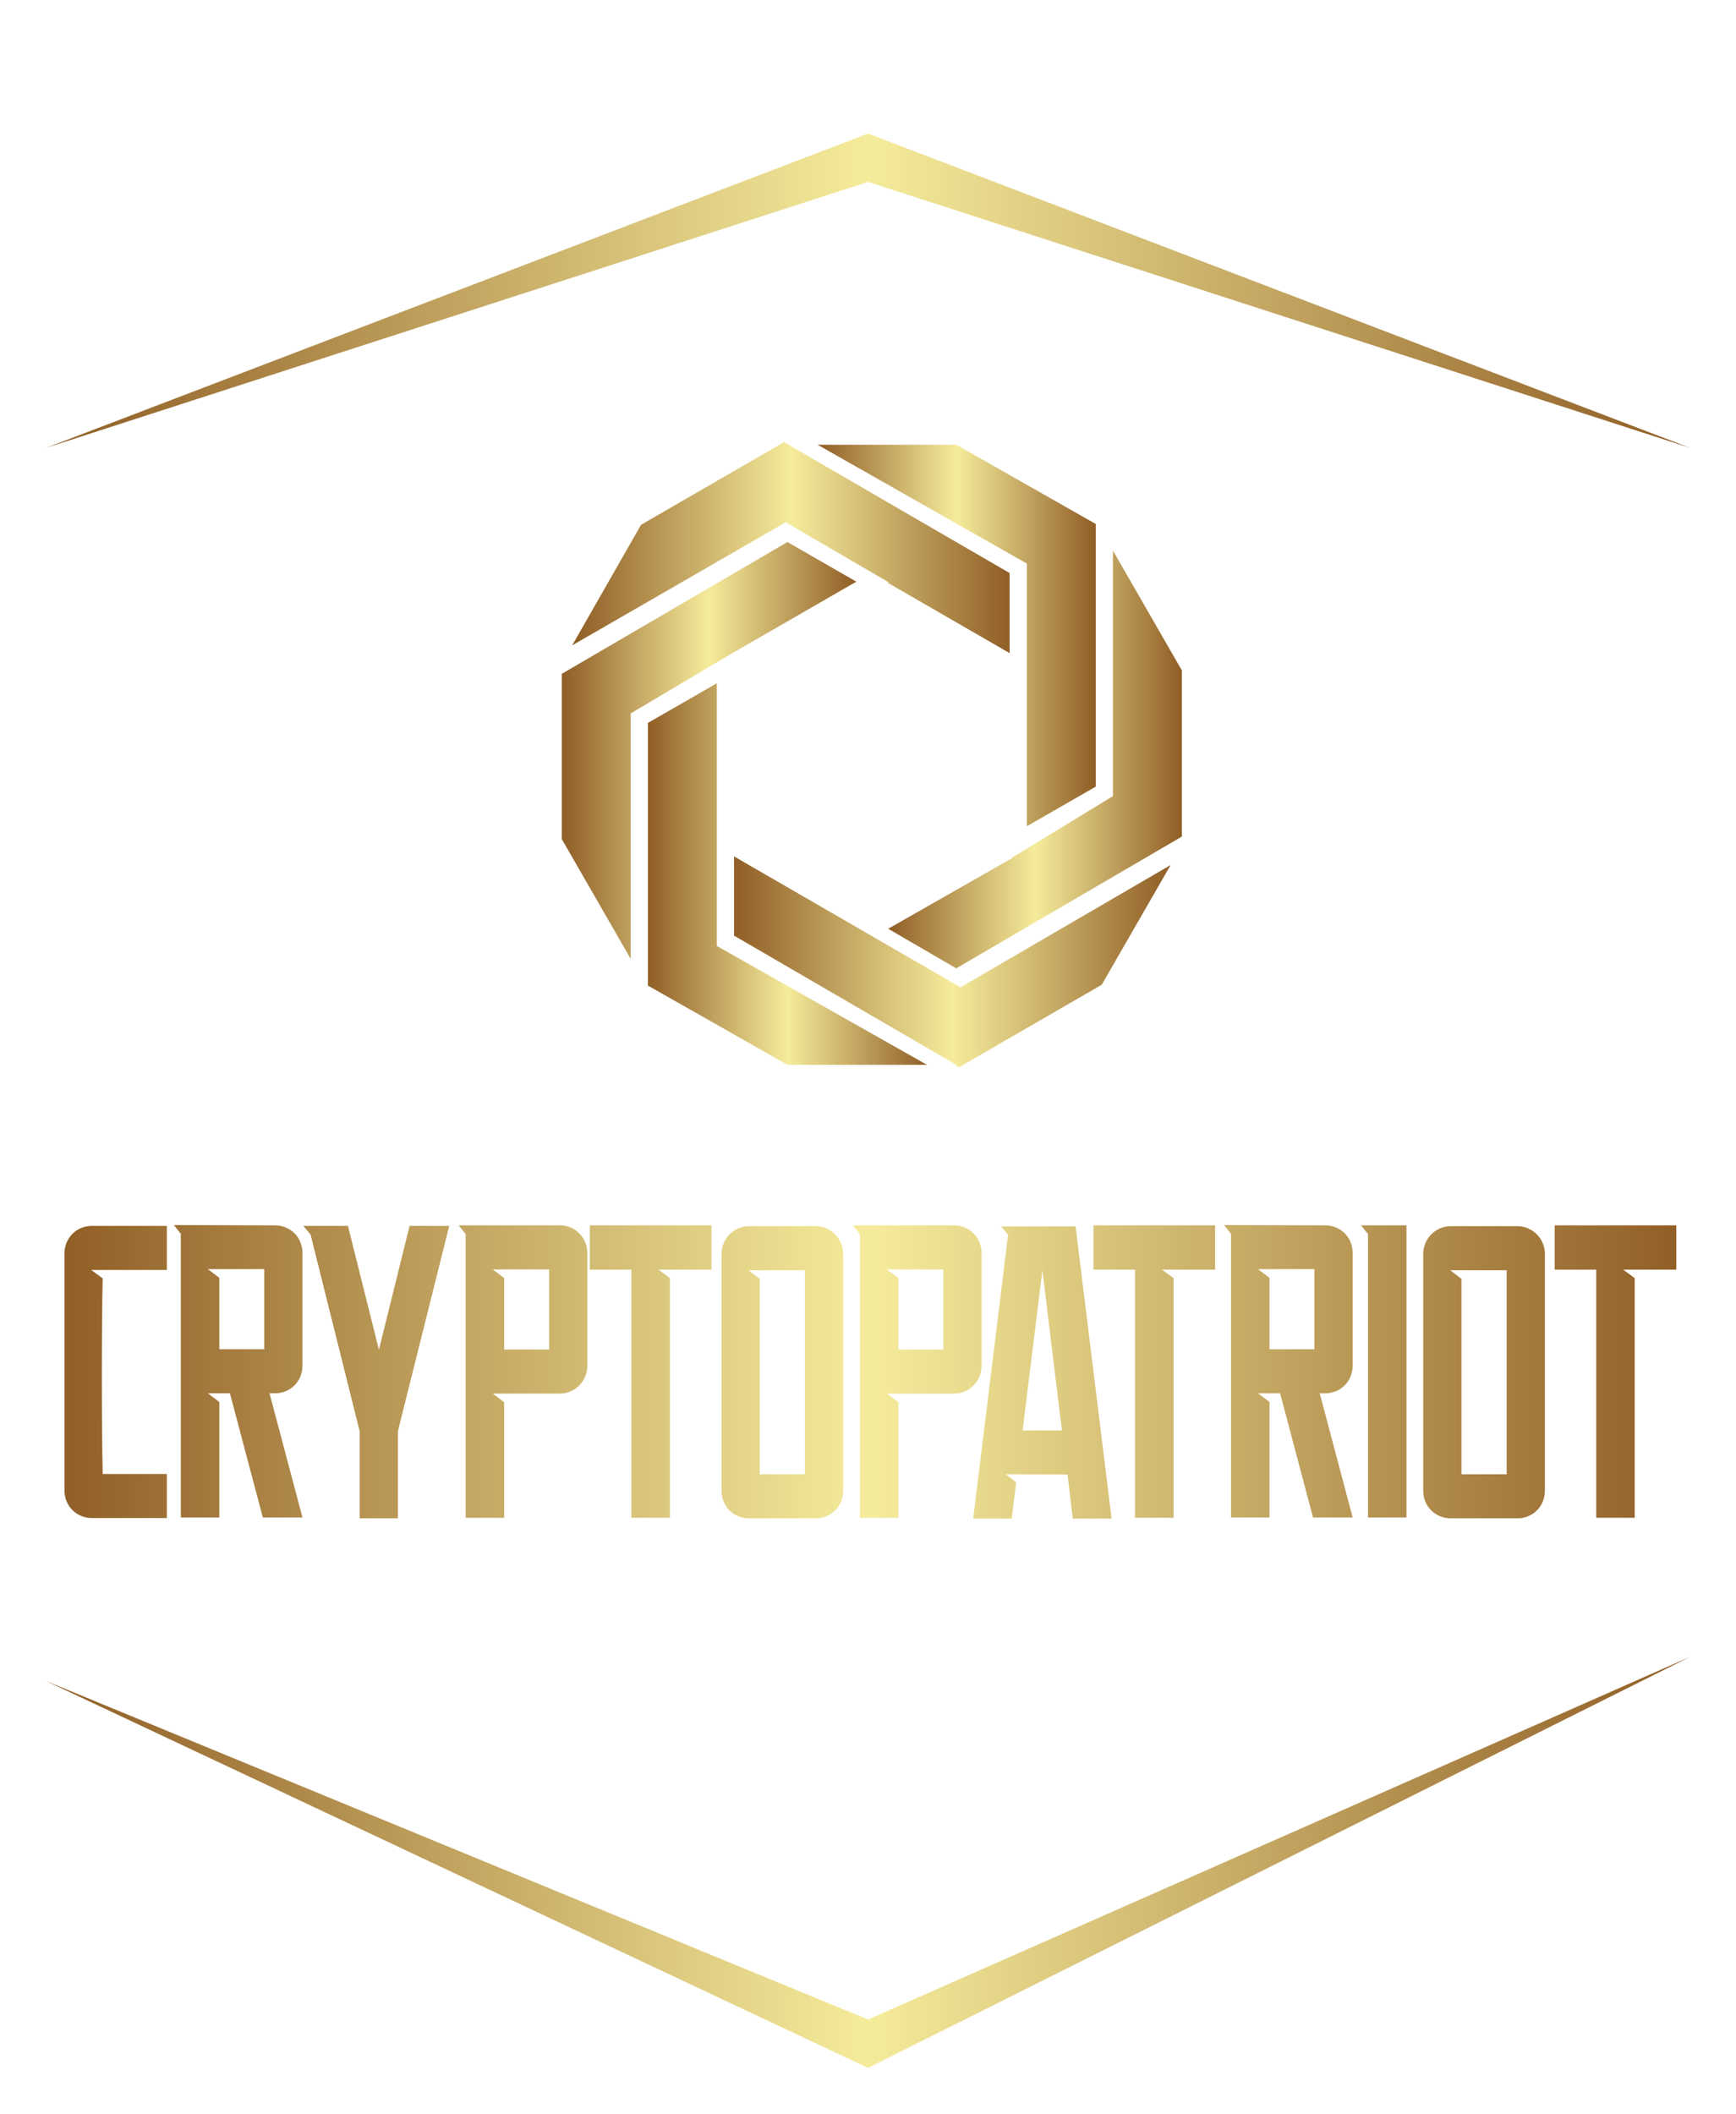 
        <svg xmlns="http://www.w3.org/2000/svg" xmlns:xlink="http://www.w3.org/1999/xlink" version="1.1" width="2576.31" 
        height="3136.674" viewBox="0 0 2576.31 3136.674">
			
			<g transform="scale(6.834) translate(10, 10)">
				<defs id="SvgjsDefs5349"><linearGradient id="SvgjsLinearGradient5356"><stop id="SvgjsStop5357" stop-color="#905e26" offset="0"></stop><stop id="SvgjsStop5358" stop-color="#f5ec9b" offset="0.5"></stop><stop id="SvgjsStop5359" stop-color="#905e26" offset="1"></stop></linearGradient><linearGradient id="SvgjsLinearGradient5360"><stop id="SvgjsStop5361" stop-color="#905e26" offset="0"></stop><stop id="SvgjsStop5362" stop-color="#f5ec9b" offset="0.5"></stop><stop id="SvgjsStop5363" stop-color="#905e26" offset="1"></stop></linearGradient><linearGradient id="SvgjsLinearGradient5364"><stop id="SvgjsStop5365" stop-color="#905e26" offset="0"></stop><stop id="SvgjsStop5366" stop-color="#f5ec9b" offset="0.5"></stop><stop id="SvgjsStop5367" stop-color="#905e26" offset="1"></stop></linearGradient></defs><g id="SvgjsG5350" featureKey="rootContainer" transform="matrix(1.05,0,0,1.05,-5.25,19)" fill="url(#SvgjsLinearGradient5356)"><path xmlns="http://www.w3.org/2000/svg" fill-rule="evenodd" d="M5,65 L175,0 L345, 65 L175, 10 z M5,320 L175,400 L345,315 L175, 390 z"></path></g><g id="SvgjsG5351" featureKey="symbolFeature-0" transform="matrix(1.87,0,0,1.87,95.173,69.734)" fill="url(#SvgjsLinearGradient5360)"><polygon xmlns="http://www.w3.org/2000/svg" points="71,48.7 71,18.2 54.8,9 38.7,9 63,22.8 63,36.7 63,53.3 "></polygon><polygon xmlns="http://www.w3.org/2000/svg" points="29,66 54.8,81 54.7,81 55.1,81.3 71.7,71.7 79.7,57.8 55.3,72 29,56.8 "></polygon><polygon xmlns="http://www.w3.org/2000/svg" points="61.2,57 61.3,57 46.9,65.2 54.8,69.8 81,54.5 81,35.2 73,21.3 73,49.8 "></polygon><polygon xmlns="http://www.w3.org/2000/svg" points="61,23.9 34.8,8.7 18.2,18.3 10.2,32.3 35,18 47,25 46.8,25 61,33.2 "></polygon><polygon xmlns="http://www.w3.org/2000/svg" points="35.2,20.3 9,35.6 9,54.8 17,68.7 17,40.2 28.8,33.2 28.8,33.2 43.2,24.9 "></polygon><polygon xmlns="http://www.w3.org/2000/svg" points="19,41.3 19,71.8 35.2,81 51.4,81 27,67.2 27,53.3 27,36.7 "></polygon></g><g id="SvgjsG5352" featureKey="nameFeature-0" transform="matrix(2.266,0,0,2.266,1.577,228.978)" fill="url(#SvgjsLinearGradient5364)"><path d="M3.717 12.005 l7.166 0 l0 4.225 l-7.246 0 l1.096 0.802 c-0.107 4.706 -0.107 14.064 0 18.743 l6.15 0 l0 4.225 l-7.166 0 c-1.497 0 -2.647 -1.15 -2.647 -2.647 l0 -22.701 c0 -1.497 1.15 -2.647 2.647 -2.647 z M15.909 23.824 l4.305 0 l0 -7.674 l-5.401 0 l1.096 0.829 l0 6.845 z M23.877 14.599 l0 10.802 c0 1.497 -1.15 2.647 -2.647 2.647 l-0.508 0 l3.155 11.898 l-3.797 0 l-3.155 -11.898 l-2.112 0 l1.096 0.829 l0 11.07 l-3.69 0 l0 -23.797 l0 -3.396 l-0.668 -0.829 l9.679 0.027 c1.497 0 2.647 1.15 2.647 2.647 z M23.957 12.005 l4.278 0 l2.968 11.872 l2.941 -11.872 l3.797 0 l-4.866 19.465 l-0.053 0.241 l0 8.316 l-3.663 0 l0 -8.342 l-0.053 -0.214 l-4.652 -18.636 z M43.209 23.85 l4.305 0 l0 -7.674 l-5.401 0 l1.096 0.829 l0 6.845 z M51.176 14.626 l0 10.802 c0 1.417 -1.15 2.647 -2.647 2.647 l-6.417 0 l1.096 0.829 l0 11.07 l-3.69 0 l0 -27.193 l-0.668 -0.829 l9.679 0 c1.497 0 2.647 1.177 2.647 2.674 z M55.401 16.203 l-3.984 0 l0 -4.251 l11.658 0 l0 4.251 l-5.08 0 l1.096 0.802 l0 22.968 l-3.69 0 l0 -23.77 z M67.7 35.802 l4.332 0 l0 -19.545 l-5.401 0 l1.069 0.829 l0 18.717 z M75.695 14.679 l0 22.701 c0 1.497 -1.15 2.647 -2.647 2.647 l-6.364 0 c-1.497 0 -2.647 -1.15 -2.647 -2.647 l0 -22.701 c0 -1.417 1.15 -2.647 2.647 -2.647 l6.364 0 c1.497 0 2.647 1.23 2.647 2.647 z M80.989 23.85 l4.305 0 l0 -7.674 l-5.401 0 l1.096 0.829 l0 6.845 z M88.957 14.626 l0 10.802 c0 1.417 -1.15 2.647 -2.647 2.647 l-6.417 0 l1.096 0.829 l0 11.07 l-3.69 0 l0 -27.193 l-0.668 -0.829 l9.679 0 c1.497 0 2.647 1.177 2.647 2.674 z M92.888 31.604 l3.77 0 l-1.872 -15.348 z M88.155 40.053 l3.342 -27.193 l-0.668 -0.802 l7.139 0 l3.449 27.995 l-3.717 0 l-0.508 -4.225 l-5.909 -0.027 l0.989 0.775 l-0.428 3.476 l-3.69 0 z M103.663 16.203 l-3.984 0 l0 -4.251 l11.658 0 l0 4.251 l-5.08 0 l1.096 0.802 l0 22.968 l-3.69 0 l0 -23.77 z M116.551 23.824 l4.305 0 l0 -7.674 l-5.401 0 l1.096 0.829 l0 6.845 z M124.519 14.599 l0 10.802 c0 1.497 -1.15 2.647 -2.647 2.647 l-0.508 0 l3.155 11.898 l-3.797 0 l-3.155 -11.898 l-2.112 0 l1.096 0.829 l0 11.07 l-3.69 0 l0 -23.797 l0 -3.396 l-0.668 -0.829 l9.679 0.027 c1.497 0 2.647 1.15 2.647 2.647 z M129.679 39.947 l-3.69 0 l0 -27.166 l-0.668 -0.829 l4.358 0 l0 27.995 z M134.946 35.802 l4.332 0 l0 -19.545 l-5.401 0 l1.069 0.829 l0 18.717 z M142.941 14.679 l0 22.701 c0 1.497 -1.15 2.647 -2.647 2.647 l-6.364 0 c-1.497 0 -2.647 -1.15 -2.647 -2.647 l0 -22.701 c0 -1.417 1.15 -2.647 2.647 -2.647 l6.364 0 c1.497 0 2.647 1.23 2.647 2.647 z M147.861 16.203 l-3.984 0 l0 -4.251 l11.658 0 l0 4.251 l-5.08 0 l1.096 0.802 l0 22.968 l-3.69 0 l0 -23.77 z"></path></g>
			</g>
		</svg>
	